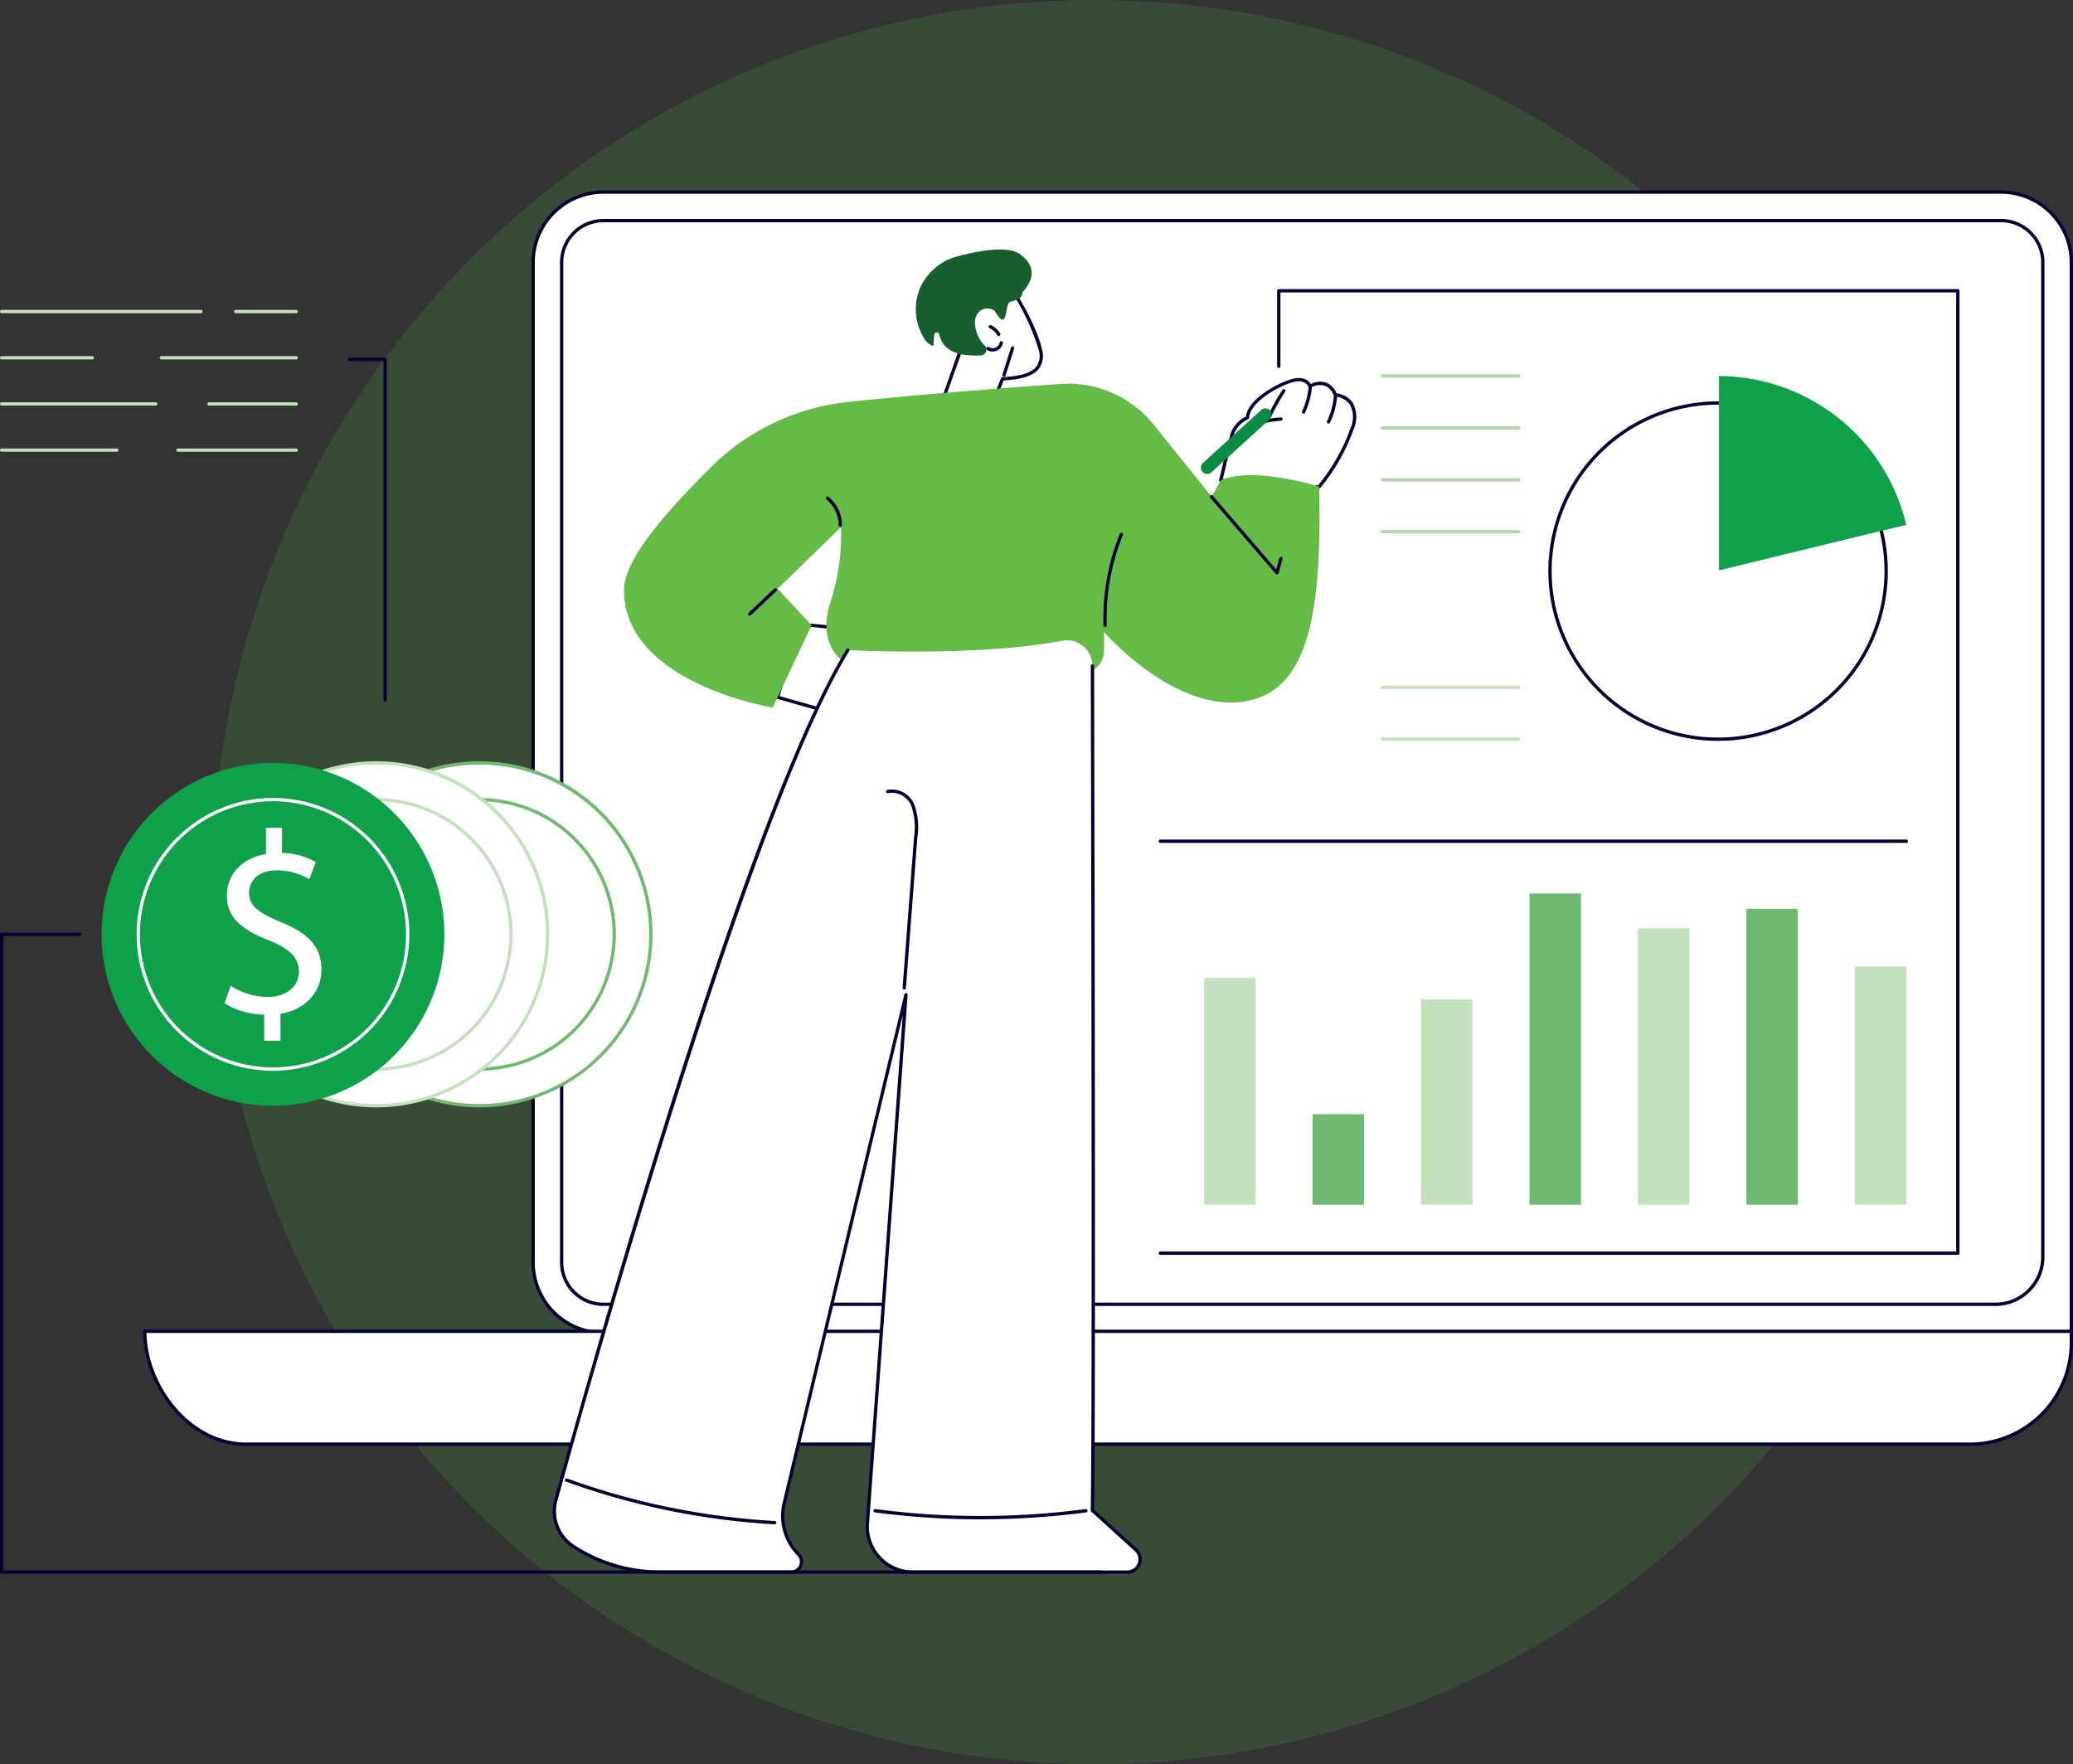 <svg xmlns="http://www.w3.org/2000/svg" xmlns:xlink="http://www.w3.org/1999/xlink" width="249.321" height="212.146" viewBox="0 0 249.321 212.146"><rect x="0" y="0" width="249.321" height="212.146" fill="#333333" stroke="none"/><defs><clipPath id="a"><rect width="249.321" height="166.347" fill="none"/></clipPath></defs><g transform="translate(-1374.09 -1990.369)"><path d="M234.147,176.073A106.073,106.073,0,1,0,128.073,282.147,106.073,106.073,0,0,0,234.147,176.073" transform="translate(1377.669 1920.369)" fill="#50b848" opacity="0.179"/><g transform="translate(1374.09 2013.269)"><g clip-path="url(#a)"><path d="M287.731.346h-168.1A8.449,8.449,0,0,0,111.182,8.8V129.068a8.45,8.45,0,0,0,8.449,8.45H296.18V8.8A8.449,8.449,0,0,0,287.731.346" transform="translate(-47.059 -0.146)" fill="#fff"/><path d="M296.033,137.571H119.484a8.659,8.659,0,0,1-8.649-8.649V8.649A8.659,8.659,0,0,1,119.484,0h168.1a8.658,8.658,0,0,1,8.649,8.649V137.372a.2.2,0,0,1-.2.2M119.484.4a8.259,8.259,0,0,0-8.25,8.249V128.922a8.259,8.259,0,0,0,8.25,8.25H295.833V8.649A8.258,8.258,0,0,0,287.584.4Z" transform="translate(-46.912)" fill="#070033"/><path d="M119.14,136.355a5.02,5.02,0,0,1-5.02-5.02V11.062a5.02,5.02,0,0,1,5.02-5.02h168.1a5.02,5.02,0,0,1,5.02,5.02v119.6a5.7,5.7,0,0,1-5.695,5.695Z" transform="translate(-48.303 -2.557)" fill="#fff"/><path d="M289.426,136.659H122a5.226,5.226,0,0,1-5.22-5.22V11.165A5.226,5.226,0,0,1,122,5.946H290.1a5.225,5.225,0,0,1,5.219,5.219v119.6a5.9,5.9,0,0,1-5.894,5.895M122,6.346a4.825,4.825,0,0,0-4.82,4.82V131.439a4.825,4.825,0,0,0,4.82,4.82H289.426a5.5,5.5,0,0,0,5.495-5.495V11.165a4.825,4.825,0,0,0-4.82-4.82Z" transform="translate(-49.429 -2.517)" fill="#070033"/><path d="M249.711,251.444H42.391c-6.733,0-12.192-6.841-12.192-13.574H261.9v1.382a12.192,12.192,0,0,1-12.192,12.192" transform="translate(-12.782 -100.682)" fill="#fff"/><path d="M249.564,251.5H42.245c-7.093,0-12.392-7.272-12.392-13.774a.2.2,0,0,1,.2-.2h231.7a.2.2,0,0,1,.2.2v1.382A12.406,12.406,0,0,1,249.564,251.5M30.254,237.924c.107,6.261,5.2,13.174,11.991,13.174H249.564a12.006,12.006,0,0,0,11.992-11.992v-1.182Z" transform="translate(-12.636 -100.535)" fill="#070033"/><path d="M337.744,136.708H241.833a.2.2,0,1,1,0-.4h95.711V20.975H256.273v8.882a.2.2,0,0,1-.4,0V20.775a.2.2,0,0,1,.2-.2h81.672a.2.2,0,0,1,.2.2V136.508a.2.2,0,0,1-.2.2" transform="translate(-102.274 -8.709)" fill="#070033"/><rect width="6.194" height="27.271" transform="translate(144.825 94.699)" fill="#c2e1bc"/><rect width="6.194" height="10.891" transform="translate(157.867 111.079)" fill="#70b971"/><rect width="6.194" height="24.694" transform="translate(170.91 97.276)" fill="#c2e1bc"/><rect width="6.194" height="37.433" transform="translate(183.952 84.537)" fill="#70b971"/><rect width="6.194" height="33.239" transform="translate(196.995 88.731)" fill="#c2e1bc"/><rect width="6.194" height="35.586" transform="translate(210.037 86.384)" fill="#70b971"/><rect width="6.194" height="28.638" transform="translate(223.079 93.332)" fill="#c2e1bc"/><path d="M331.548,135.74H241.833a.2.2,0,1,1,0-.4h89.715a.2.2,0,1,1,0,.4" transform="translate(-102.274 -57.284)" fill="#070033"/><path d="M363.74,64.53a20.161,20.161,0,1,1-20.161-20.213A20.187,20.187,0,0,1,363.74,64.53" transform="translate(-136.891 -18.758)" fill="#fff"/><path d="M343.431,84.8a20.413,20.413,0,1,1,20.361-20.413A20.41,20.41,0,0,1,343.431,84.8m0-40.426a20.013,20.013,0,1,0,19.961,20.013,20.01,20.01,0,0,0-19.961-20.013" transform="translate(-136.744 -18.611)" fill="#070033"/><path d="M381,56.606A23.236,23.236,0,0,0,358.474,38.7V62.073s18.773-4.6,22.529-5.467" transform="translate(-151.729 -16.38)" fill="#0fa14a"/><path d="M304.506,38.752h-16.4a.2.2,0,1,1,0-.4h16.4a.2.2,0,1,1,0,.4" transform="translate(-121.861 -16.233)" fill="#aed8a8"/><path d="M304.506,49.568h-16.4a.2.2,0,1,1,0-.4h16.4a.2.2,0,1,1,0,.4" transform="translate(-121.861 -20.811)" fill="#aed8a8"/><path d="M304.506,60.384h-16.4a.2.2,0,1,1,0-.4h16.4a.2.2,0,1,1,0,.4" transform="translate(-121.861 -25.389)" fill="#aed8a8"/><path d="M304.506,71.2h-16.4a.2.2,0,1,1,0-.4h16.4a.2.2,0,1,1,0,.4" transform="translate(-121.861 -29.967)" fill="#aed8a8"/><path d="M304.506,103.649h-16.4a.2.2,0,1,1,0-.4h16.4a.2.2,0,1,1,0,.4" transform="translate(-121.861 -43.702)" fill="#c2e1bc"/><path d="M304.506,114.465h-16.4a.2.2,0,1,1,0-.4h16.4a.2.2,0,1,1,0,.4" transform="translate(-121.861 -48.28)" fill="#c2e1bc"/><path d="M197,33.452l2.464-6.94s-1.111-3.165.832-4.719,5.108-.555,5.108-.555,2.526,4.025,3.109,6.773c.427,2.011-.5,3.322-4.552,3.493l-.777,1.948Z" transform="translate(-83.382 -8.856)" fill="#fff"/><path d="M203.036,33.5h-6.183a.2.2,0,0,1-.163-.084.2.2,0,0,1-.025-.182L199.1,26.36c-.158-.492-.973-3.359.919-4.873,2-1.6,5.159-.632,5.293-.589a.194.194,0,0,1,.109.084c.1.166,2.551,4.087,3.136,6.838a2.684,2.684,0,0,1-.359,2.31c-.656.845-2.047,1.31-4.251,1.419l-.73,1.828a.2.2,0,0,1-.186.126m-5.9-.4H202.9l.727-1.822a.2.2,0,0,1,.177-.126c2.154-.091,3.489-.506,4.082-1.27a2.313,2.313,0,0,0,.284-1.982,27.211,27.211,0,0,0-3.043-6.644c-.467-.13-3.172-.8-4.853.54-1.812,1.449-.78,4.467-.769,4.5a.2.2,0,0,1,0,.133Z" transform="translate(-83.236 -8.706)" fill="#070033"/><path d="M209.227,36.164a.2.2,0,0,1-.19-.26l1.028-3.244a.2.2,0,1,1,.381.121l-1.028,3.244a.2.2,0,0,1-.19.14" transform="translate(-88.474 -13.765)" fill="#070033"/><path d="M203.6,12.931c-1.633-1.242-5.616-.314-7.639.214a6.789,6.789,0,0,0-4.5,3.866,6.639,6.639,0,0,0,.385,5.767,2.256,2.256,0,0,0,1.241,1.158q.046-.619.092-1.239c.013-.172.055-.385.259-.408a.332.332,0,0,1,.354.253c.526,2.306,2.889,2.591,4.972,2.515a.7.7,0,0,0,.667-.93c-.021-.055-.036-.111-.054-.167a3.219,3.219,0,0,1-.616-.709,4.118,4.118,0,0,1-.648-1.86,1.942,1.942,0,0,1,.491-1.607,1.457,1.457,0,0,1,1.421-.309,1.7,1.7,0,0,1,.447.215c1.629,2.842,1.155-.874,1.856-1.081.638-.189,1.435-.328,1.464-1.115,0-.131,2.644-2.4-.2-4.562" transform="translate(-80.833 -5.212)" fill="#185f30"/><path d="M206.439,32.677a1.281,1.281,0,0,1-.672-.188.2.2,0,1,1,.211-.34.87.87,0,0,0,1.307-.554.2.2,0,1,1,.391.085,1.291,1.291,0,0,1-.745.9,1.265,1.265,0,0,1-.492.1" transform="translate(-87.053 -13.306)" fill="#070033"/><path d="M207.4,29.4a.2.2,0,0,1-.173-.1,2.169,2.169,0,0,0-.914-.845.2.2,0,1,1,.174-.359,2.565,2.565,0,0,1,1.085,1,.2.2,0,0,1-.172.3" transform="translate(-87.277 -11.885)" fill="#070033"/><path d="M254.573,51.545s7.6,1.355,11.832.774a23.018,23.018,0,0,0,3.96-6.97c1.277-3.883-2.015-4.079-2.015-4.079s-.689-2.212-3.047-1.032c0,0-.369-1.13-2.064-.688s-5.333,2.408-5.456,4.472a3.434,3.434,0,0,0-1.818,1.934c-.232.693-1.391,5.59-1.391,5.59" transform="translate(-107.751 -16.696)" fill="#fff"/><path d="M263.786,52.515a64.654,64.654,0,0,1-9.394-.92.2.2,0,0,1-.16-.243c.047-.2,1.164-4.913,1.4-5.607a3.586,3.586,0,0,1,1.82-2c.265-2.226,4.081-4.137,5.594-4.532,1.392-.363,1.99.273,2.2.618a2.381,2.381,0,0,1,1.944-.133,2.306,2.306,0,0,1,1.158,1.243,2.831,2.831,0,0,1,1.936,1.119,3.592,3.592,0,0,1,.125,3.208,23.426,23.426,0,0,1-4,7.039.2.2,0,0,1-.123.067,18.77,18.77,0,0,1-2.5.145m-9.116-1.278c1.241.209,7.712,1.241,11.486.747a22.973,22.973,0,0,0,3.873-6.845,3.234,3.234,0,0,0-.074-2.855,2.527,2.527,0,0,0-1.764-.962.2.2,0,0,1-.179-.14,1.984,1.984,0,0,0-.983-1.121,2.118,2.118,0,0,0-1.784.209.2.2,0,0,1-.28-.117c-.013-.037-.342-.942-1.824-.557-1.741.454-5.193,2.381-5.307,4.292a.2.2,0,0,1-.125.173,3.258,3.258,0,0,0-1.7,1.812c-.2.6-1.114,4.426-1.337,5.365" transform="translate(-107.605 -16.55)" fill="#070033"/><path d="M271.689,44.026a.2.2,0,0,1-.181-.284,8.824,8.824,0,0,0,.795-2.964.2.2,0,0,1,.217-.182.2.2,0,0,1,.182.217,9.242,9.242,0,0,1-.831,3.1.2.2,0,0,1-.182.115" transform="translate(-114.912 -17.183)" fill="#070033"/><path d="M276.9,45.939a.2.2,0,0,1-.182-.283l.023-.049.01-.018a8.825,8.825,0,0,0,.8-3.1.2.2,0,0,1,.213-.186.2.2,0,0,1,.186.213,9.208,9.208,0,0,1-.865,3.31.2.2,0,0,1-.181.114" transform="translate(-117.118 -17.905)" fill="#070033"/><path d="M259.877,48.635a.2.2,0,0,1-.067-.388,14.119,14.119,0,0,1,4.155-.922.2.2,0,0,1,.212.187.2.2,0,0,1-.187.212,13.76,13.76,0,0,0-4.046.9.192.192,0,0,1-.067.012" transform="translate(-109.912 -20.031)" fill="#070033"/><path d="M264.745,44.691a.2.2,0,0,1-.179-.288,27.893,27.893,0,0,1,1.64-2.881.2.2,0,0,1,.335.219,27.362,27.362,0,0,0-1.616,2.839.2.2,0,0,1-.179.112" transform="translate(-111.972 -17.536)" fill="#070033"/><path d="M251.2,53.313a.759.759,0,0,1-.511-1.32l7.006-6.375a.759.759,0,0,1,1.022,1.122l-7.006,6.375a.754.754,0,0,1-.51.2" transform="translate(-106.005 -19.225)" fill="#0a8b44"/><path d="M169.7,101.461l-7.544-2.139s2.287-8.042,4.091-8.654l6.511.677Z" transform="translate(-68.634 -38.377)" fill="#fff"/><path d="M169.552,101.514a.2.2,0,0,1-.055-.007l-7.544-2.139a.2.2,0,0,1-.138-.247c.237-.833,2.37-8.161,4.22-8.789a.2.2,0,0,1,.085-.01l6.511.677a.2.2,0,0,1,.171.257l-3.058,10.116a.2.2,0,0,1-.191.142m-7.3-2.476,7.162,2.03,2.932-9.7-6.224-.647c-1.356.551-3.2,6-3.87,8.313" transform="translate(-68.487 -38.23)" fill="#070033"/><path d="M148.011,79.239l4.677-9.892L148.6,64.952l7.63-7.409a26.96,26.96,0,0,1-1.216,8.847c-1.437,4.091-.055,7.63,4.424,8.626,3.562.791,19.435.324,25.783.1a2.733,2.733,0,0,0,2.637-2.733V70.15s8.183,9.455,16.588,8.4,9.565-11.611,9.289-25.876c0,0-7.8-2.488-11.832-.774l-1.106,1.99-6.958-8.663a13.208,13.208,0,0,0-11.245-4.9c-6.9.495-17.6,1.315-25.544,2.168a27.531,27.531,0,0,0-16.6,7.966C136,54.937,130.123,61.175,130.121,65.087c-.007,11.248,17.89,14.152,17.89,14.152" transform="translate(-55.075 -17.055)" fill="#64bb46"/><path d="M230.3,82.692a.2.2,0,0,1-.2-.194,27.194,27.194,0,0,1,1.966-11,.2.2,0,0,1,.371.15,26.784,26.784,0,0,0-1.937,10.84.2.2,0,0,1-.193.206H230.3" transform="translate(-97.388 -30.208)" fill="#070033"/><path d="M173.967,67.467h0a.2.2,0,0,1-.2-.2,4.016,4.016,0,0,0-1.455-3.075.2.2,0,0,1,.252-.311,4.365,4.365,0,0,1,1.6,3.388.2.2,0,0,1-.2.2" transform="translate(-72.902 -27.019)" fill="#070033"/><path d="M156.186,86.244a.2.2,0,0,1-.137-.345l3.086-2.908a.2.2,0,1,1,.274.291l-3.085,2.909a.2.2,0,0,1-.137.054" transform="translate(-66.023 -35.103)" fill="#070033"/><path d="M260.38,73.065A.2.2,0,0,1,260.23,73c-1.018-1.164-7.8-9.058-7.872-9.138a.2.2,0,1,1,.3-.261c.064.075,6.06,7.05,7.626,8.855l.38-1.371a.2.2,0,0,1,.385.107l-.479,1.73a.2.2,0,0,1-.148.141.194.194,0,0,1-.044.005" transform="translate(-106.793 -26.889)" fill="#070033"/><path d="M144.072,205.847H128.3a19.123,19.123,0,0,1-10.4-3.078,5.048,5.048,0,0,1-2.121-5.579c4.478-16.233,23.33-83.1,35.122-102.219,0,0,15.372.858,25.775-1.121a3.081,3.081,0,0,1,3.648,3.026c.044,17.961.21,92.081-.01,101.544l5.236,4.749a1.538,1.538,0,0,1-1.034,2.678h-25.8a5.475,5.475,0,0,1-5.459-5.891l4.627-63.538-14.633,61.091a6.637,6.637,0,0,0,1.715,6.218,1.247,1.247,0,0,1-.889,2.12" transform="translate(-48.928 -39.7)" fill="#fff"/><path d="M184.367,206.763h-25.8a5.674,5.674,0,0,1-5.659-6.106l4.448-61.087-14.06,58.7a6.4,6.4,0,0,0,1.663,6.031,1.446,1.446,0,0,1-1.032,2.46H128.155a19.288,19.288,0,0,1-10.513-3.11,5.23,5.23,0,0,1-2.2-5.8c5.3-19.225,23.514-83.416,35.145-102.271a.2.2,0,0,1,.34.21c-11.9,19.294-31.327,88.492-35.1,102.167a4.831,4.831,0,0,0,2.038,5.358,18.88,18.88,0,0,0,10.3,3.046h15.769a1.046,1.046,0,0,0,.747-1.78,6.8,6.8,0,0,1-1.766-6.405l14.632-61.091a.2.2,0,0,1,.394.061L153.3,200.687a5.276,5.276,0,0,0,5.26,5.676h25.8a1.339,1.339,0,0,0,.9-2.33l-5.236-4.748a.2.2,0,0,1-.066-.153c.223-9.558.047-86.261.01-101.54a.2.2,0,0,1,.2-.2h0a.2.2,0,0,1,.2.2c.037,15.233.212,91.51-.008,101.459l5.168,4.687a1.738,1.738,0,0,1-1.167,3.026" transform="translate(-48.779 -40.416)" fill="#070033"/><path d="M186.949,148.926h-.016a.2.2,0,0,1-.184-.215l1.376-18.121a7.761,7.761,0,0,0-.313-3.684,2.51,2.51,0,0,0-2.81-1.594.2.2,0,0,1-.121-.381,2.918,2.918,0,0,1,3.3,1.815,8.055,8.055,0,0,1,.345,3.875l-1.376,18.12a.2.2,0,0,1-.2.185" transform="translate(-78.194 -52.836)" fill="#070033"/><path d="M195.033,276.174a97.2,97.2,0,0,1-12.72-.836.2.2,0,0,1,.052-.4,96.8,96.8,0,0,0,25.306,0,.2.2,0,1,1,.052.4,97.151,97.151,0,0,1-12.69.832" transform="translate(-77.093 -116.372)" fill="#070033"/><path d="M143.033,274.067h-.012a88.4,88.4,0,0,1-25.074-5.131.2.2,0,1,1,.136-.376,88,88,0,0,0,24.961,5.108.2.2,0,0,1-.011.4" transform="translate(-49.867 -113.666)" fill="#070033"/><path d="M105.477,139.975a20.612,20.612,0,1,1-20.612-20.612,20.612,20.612,0,0,1,20.612,20.612" transform="translate(-27.196 -50.522)" fill="#fff"/><path d="M84.72,160.64a20.812,20.812,0,1,1,20.812-20.812A20.835,20.835,0,0,1,84.72,160.64m0-41.223a20.412,20.412,0,1,0,20.412,20.412A20.435,20.435,0,0,0,84.72,119.417" transform="translate(-27.05 -50.376)" fill="#70b971"/><path d="M104.3,143.209A16.205,16.205,0,1,1,88.1,127,16.205,16.205,0,0,1,104.3,143.209" transform="translate(-30.43 -53.756)" fill="#fff"/><path d="M87.954,159.468a16.4,16.4,0,1,1,16.4-16.405,16.423,16.423,0,0,1-16.4,16.405m0-32.41a16.005,16.005,0,1,0,16.005,16.005,16.023,16.023,0,0,0-16.005-16.005" transform="translate(-30.284 -53.61)" fill="#70b971"/><path d="M83.945,139.975a20.612,20.612,0,1,1-20.612-20.612,20.612,20.612,0,0,1,20.612,20.612" transform="translate(-18.083 -50.522)" fill="#fff"/><path d="M63.187,160.64A20.812,20.812,0,1,1,84,139.829,20.835,20.835,0,0,1,63.187,160.64m0-41.223A20.412,20.412,0,1,0,83.6,139.829a20.435,20.435,0,0,0-20.412-20.412" transform="translate(-17.936 -50.376)" fill="#c2e1bc"/><path d="M82.772,143.209A16.205,16.205,0,1,1,66.567,127a16.205,16.205,0,0,1,16.205,16.205" transform="translate(-21.316 -53.756)" fill="#fff"/><path d="M66.421,159.468a16.4,16.4,0,1,1,16.4-16.405,16.423,16.423,0,0,1-16.4,16.405m0-32.41a16.005,16.005,0,1,0,16.005,16.005,16.023,16.023,0,0,0-16.005-16.005" transform="translate(-21.17 -53.61)" fill="#c2e1bc"/><path d="M62.412,139.975A20.612,20.612,0,1,1,41.8,119.363a20.612,20.612,0,0,1,20.612,20.612" transform="translate(-8.969 -50.522)" fill="#0fa14a"/><path d="M44.889,159.468a16.4,16.4,0,1,1,16.4-16.405,16.423,16.423,0,0,1-16.4,16.405m0-32.41a16.005,16.005,0,1,0,16.005,16.005,16.023,16.023,0,0,0-16.005-16.005" transform="translate(-12.056 -53.61)" fill="#fff"/><path d="M51.587,158.508v-3.15a9.08,9.08,0,0,1-4.771-1.372l.749-2.09a8.312,8.312,0,0,0,4.49,1.341c2.214,0,3.711-1.279,3.711-3.056,0-1.715-1.216-2.775-3.524-3.711-3.181-1.247-5.145-2.682-5.145-5.395,0-2.588,1.84-4.553,4.709-5.021v-3.15h1.933v3.025a8.32,8.32,0,0,1,4.054,1.091l-.78,2.058a7.534,7.534,0,0,0-3.929-1.061c-2.4,0-3.305,1.435-3.305,2.682,0,1.621,1.153,2.432,3.867,3.555,3.212,1.31,4.834,2.931,4.834,5.707,0,2.463-1.715,4.771-4.928,5.3v3.243Z" transform="translate(-19.816 -56.254)" fill="#fff"/><path d="M132.5,231.849H.2a.2.2,0,0,1-.2-.2V154.955a.2.2,0,0,1,.2-.2H9.607a.2.2,0,1,1,0,.4H.4v76.294H132.5a.2.2,0,1,1,0,.4" transform="translate(0 -65.502)" fill="#070033"/><path d="M24.167,25.309H.2a.2.2,0,0,1,0-.4H24.167a.2.2,0,1,1,0,.4" transform="translate(0 -10.543)" fill="#c2e1bc"/><path d="M56.29,25.309H49.016a.2.2,0,1,1,0-.4H56.29a.2.2,0,1,1,0,.4" transform="translate(-20.662 -10.543)" fill="#c2e1bc"/><path d="M11.1,34.939H.2a.2.2,0,1,1,0-.4H11.1a.2.2,0,1,1,0,.4" transform="translate(0 -14.619)" fill="#c2e1bc"/><path d="M49.731,34.939H33.52a.2.2,0,1,1,0-.4H49.731a.2.2,0,1,1,0,.4" transform="translate(-14.103 -14.619)" fill="#c2e1bc"/><path d="M18.731,44.57H.2a.2.2,0,1,1,0-.4H18.731a.2.2,0,1,1,0,.4" transform="translate(0 -18.696)" fill="#c2e1bc"/><path d="M53.937,44.57H43.456a.2.2,0,1,1,0-.4h10.48a.2.2,0,1,1,0,.4" transform="translate(-18.309 -18.696)" fill="#c2e1bc"/><path d="M14.049,54.2H.2a.2.2,0,1,1,0-.4H14.049a.2.2,0,1,1,0,.4" transform="translate(0 -22.772)" fill="#c2e1bc"/><path d="M51.193,54.2H36.973a.2.2,0,0,1,0-.4h14.22a.2.2,0,1,1,0,.4" transform="translate(-15.565 -22.772)" fill="#c2e1bc"/><path d="M77.044,76.26a.2.2,0,0,1-.2-.2V35.285H72.775a.2.2,0,0,1,0-.4h4.269a.2.2,0,0,1,.2.2V76.06a.2.2,0,0,1-.2.2" transform="translate(-30.718 -14.766)" fill="#070033"/></g></g></g></svg>